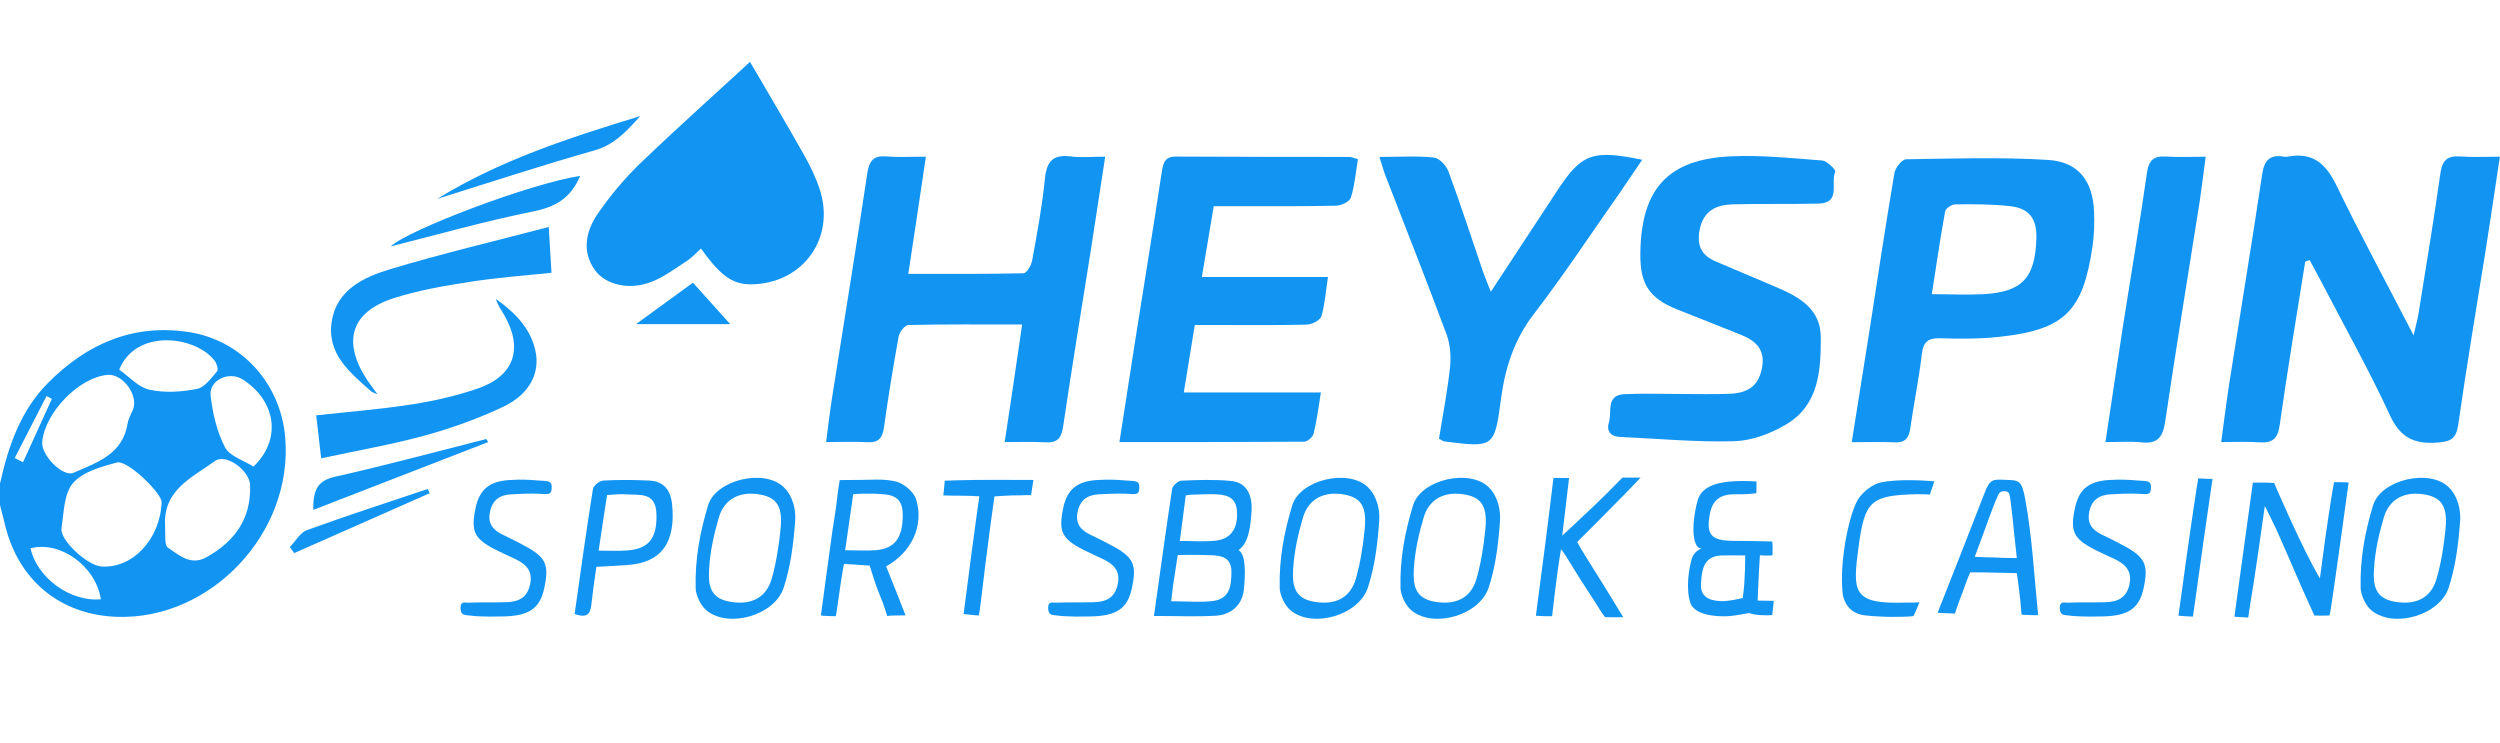 <svg width="202" height="60" viewBox="0 0 202 60" fill="none" xmlns="http://www.w3.org/2000/svg" xmlns:xlink="http://www.w3.org/1999/xlink">
	<desc>
			Created with Pixso.
	</desc>
	<defs>
		<clipPath id="clip47_2871">
			<rect id="Name=HeySpin, State=Default, Size=Big" width="202" height="60" fill="white" fill-opacity="0"/>
		</clipPath>
	</defs>
	<rect id="Name=HeySpin, State=Default, Size=Big" width="202" height="60" fill="#FFFFFF" fill-opacity="0"/>
	<g clip-path="url(#clip47_2871)">
		<path id="Vector" d="M0 39.07C0.67 36.07 1.65 33.19 3.87 30.95C6.99 27.8 10.71 26.16 15.18 26.82C19.52 27.46 22.7 30.99 23.05 35.41C23.67 43.07 17.04 50.1 9.44 49.84C4.85 49.68 1.46 46.87 0.39 42.35C0.27 41.83 0.13 41.33 0 40.81C0 40.23 0 39.65 0 39.07ZM13.06 40.58C13.08 39.86 10.3 37.15 9.46 37.37C8.19 37.7 6.69 38.12 5.9 39.03C5.16 39.89 5.16 41.43 4.97 42.69C4.82 43.63 7.04 45.67 8.16 45.77C10.69 45.97 12.94 43.59 13.06 40.58ZM20.21 39.29C20.27 38.09 18.28 36.59 17.37 37.25C15.52 38.59 13.16 39.58 13.34 42.51C13.38 43.12 13.26 44.06 13.58 44.26C14.48 44.85 15.41 45.75 16.71 45.01C18.94 43.75 20.27 41.96 20.21 39.29ZM3.41 35.71C3.31 36.78 5.09 38.58 5.94 38.2C7.84 37.37 9.93 36.71 10.32 34.18C10.38 33.81 10.59 33.47 10.74 33.11C11.22 31.96 9.93 30.19 8.7 30.29C6.4 30.48 3.63 33.32 3.41 35.71ZM20.48 37.7C22.76 35.52 22.33 32.43 19.63 30.67C18.52 29.95 16.87 30.7 17.02 31.98C17.18 33.4 17.53 34.89 18.18 36.14C18.57 36.88 19.72 37.21 20.48 37.7ZM9.63 29.87C10.46 30.45 11.2 31.31 12.08 31.49C13.32 31.76 14.67 31.67 15.93 31.42C16.54 31.3 17.07 30.54 17.55 29.99C17.66 29.86 17.51 29.36 17.34 29.14C15.77 27.12 10.98 26.53 9.63 29.87ZM8.15 48.42C7.73 45.72 4.85 43.68 2.47 44.3C2.97 46.66 5.67 48.66 8.15 48.42ZM1.19 37.01C1.41 37.12 1.64 37.23 1.86 37.35C2.64 35.64 3.41 33.93 4.19 32.23C4.05 32.15 3.9 32.08 3.76 32C2.91 33.67 2.05 35.34 1.19 37.01Z" fill="#1294F2" fill-opacity="1" fill-rule="nonzero"/>
		<path id="Vector" d="M186.26 21.15C185.56 25.55 184.82 29.93 184.2 34.34C184.04 35.49 183.59 35.81 182.53 35.74C181.58 35.67 180.63 35.72 179.47 35.72C179.72 33.92 179.91 32.31 180.17 30.69C181.04 25.14 181.96 19.6 182.79 14.04C182.96 12.96 183.4 12.48 184.48 12.65C184.62 12.68 184.77 12.68 184.91 12.65C186.89 12.28 187.94 13.25 188.79 14.99C190.7 18.94 192.8 22.8 195.02 27.1C195.21 26.25 195.35 25.78 195.42 25.31C196.03 21.53 196.65 17.76 197.19 13.97C197.34 12.93 197.77 12.57 198.79 12.64C199.77 12.72 200.78 12.66 201.99 12.66C201.58 15.35 201.22 17.83 200.83 20.29C200.08 24.97 199.29 29.65 198.62 34.35C198.45 35.49 197.97 35.68 196.94 35.76C195.11 35.89 193.96 35.41 193.11 33.56C191.43 29.92 189.46 26.42 187.61 22.86C187.29 22.24 186.94 21.63 186.62 21.01C186.5 21.06 186.38 21.11 186.26 21.15Z" fill="#1294F2" fill-opacity="1" fill-rule="nonzero"/>
		<path id="Vector" d="M74.81 12.66C74.33 15.92 73.88 18.92 73.39 22.13C76.6 22.13 79.66 22.15 82.71 22.08C82.95 22.07 83.33 21.44 83.4 21.04C83.8 18.85 84.21 16.66 84.43 14.44C84.57 13.03 85.09 12.46 86.51 12.64C87.35 12.75 88.21 12.66 89.3 12.66C88.89 15.37 88.5 17.89 88.11 20.4C87.37 25.09 86.59 29.77 85.9 34.47C85.76 35.46 85.39 35.8 84.43 35.74C83.44 35.68 82.44 35.72 81.18 35.72C81.67 32.49 82.12 29.45 82.59 26.22C79.4 26.22 76.39 26.19 73.39 26.26C73.11 26.27 72.68 26.83 72.61 27.19C72.17 29.62 71.77 32.05 71.43 34.5C71.31 35.39 70.99 35.79 70.07 35.73C69.03 35.67 67.98 35.72 66.75 35.72C66.93 34.35 67.06 33.2 67.24 32.07C68.19 26.04 69.18 20.02 70.08 13.98C70.24 12.94 70.63 12.55 71.65 12.64C72.58 12.72 73.53 12.66 74.81 12.66Z" fill="#1294F2" fill-opacity="1" fill-rule="nonzero"/>
		<path id="Vector" d="M90.45 35.72C90.9 32.79 91.31 30.17 91.72 27.55C92.45 22.96 93.19 18.38 93.89 13.78C94.01 13.05 94.21 12.64 95.03 12.65C99.69 12.68 104.35 12.67 109.01 12.68C109.19 12.68 109.36 12.77 109.72 12.86C109.55 13.92 109.46 14.97 109.15 15.97C109.05 16.29 108.38 16.61 107.96 16.62C105.23 16.68 102.49 16.66 99.75 16.66C99.24 16.66 98.71 16.66 98.07 16.66C97.75 18.56 97.45 20.35 97.11 22.38C100.52 22.38 103.79 22.38 107.3 22.38C107.11 23.62 107.05 24.63 106.76 25.57C106.65 25.89 105.99 26.22 105.56 26.23C103.12 26.29 100.67 26.26 98.22 26.26C97.71 26.26 97.19 26.26 96.54 26.26C96.24 28.08 95.97 29.78 95.65 31.71C99.39 31.71 102.95 31.71 106.73 31.71C106.52 32.99 106.39 34.02 106.14 35.04C106.07 35.31 105.64 35.69 105.37 35.69C100.49 35.72 95.6 35.72 90.45 35.72Z" fill="#1294F2" fill-opacity="1" fill-rule="nonzero"/>
		<path id="Vector" d="M149.62 35.73C150.12 32.54 150.59 29.64 151.05 26.74C151.71 22.48 152.35 18.23 153.07 13.98C153.14 13.55 153.68 12.88 154 12.87C157.83 12.81 161.67 12.69 165.49 12.92C167.95 13.08 169.1 14.63 169.2 17.11C169.24 18.03 169.21 18.96 169.08 19.87C168.31 25.17 166.82 26.65 161.52 27.22C159.95 27.39 158.35 27.38 156.77 27.33C155.83 27.31 155.41 27.58 155.29 28.58C155.05 30.6 154.64 32.59 154.35 34.61C154.24 35.44 153.9 35.79 153.05 35.74C151.97 35.69 150.88 35.73 149.62 35.73ZM156.09 23.77C157.61 23.77 158.93 23.84 160.25 23.77C163.39 23.6 164.45 22.46 164.54 19.24C164.58 17.68 163.97 16.83 162.43 16.66C160.96 16.49 159.48 16.5 157.99 16.51C157.71 16.51 157.21 16.83 157.17 17.07C156.77 19.24 156.46 21.42 156.09 23.77Z" fill="#1294F2" fill-opacity="1" fill-rule="nonzero"/>
		<path id="Vector" d="M60.6 5C62.05 7.48 63.53 9.97 64.95 12.49C65.47 13.4 65.94 14.38 66.26 15.38C67.45 19.18 65 22.71 61.06 22.96C59.32 23.08 58.34 22.46 56.64 20.08C56.25 20.43 55.91 20.82 55.49 21.09C54.57 21.69 53.67 22.36 52.67 22.76C50.88 23.48 48.92 23.03 48.05 21.8C46.99 20.29 47.35 18.68 48.27 17.31C49.27 15.85 50.43 14.46 51.7 13.23C54.61 10.43 57.63 7.74 60.6 5Z" fill="#1294F2" fill-opacity="1" fill-rule="nonzero"/>
		<path id="Vector" d="M135.57 31.83C136.96 31.83 138.36 31.87 139.75 31.82C141.38 31.75 142.13 31.07 142.38 29.67C142.63 28.23 141.85 27.52 140.66 27.05C138.95 26.37 137.27 25.69 135.56 25.02C133.27 24.11 132.51 22.98 132.54 20.48C132.6 15.26 134.76 12.85 139.91 12.63C142.34 12.52 144.8 12.78 147.24 12.97C147.63 13 148.35 13.74 148.29 13.87C147.88 14.75 148.78 16.4 146.96 16.45C144.65 16.51 142.35 16.45 140.04 16.51C138.71 16.54 137.64 16.99 137.33 18.57C137.09 19.83 137.47 20.63 138.62 21.12C140.3 21.84 141.98 22.54 143.66 23.26C145.45 24.03 147.11 25.01 147.12 27.25C147.13 29.95 146.96 32.74 144.31 34.3C143.07 35.04 141.54 35.61 140.12 35.65C137.07 35.74 134 35.44 130.94 35.31C130.11 35.27 129.78 34.84 130.01 34.08C130.25 33.26 129.75 31.93 131.23 31.85C132.67 31.78 134.11 31.83 135.56 31.83C135.57 31.84 135.57 31.83 135.57 31.83Z" fill="#1294F2" fill-opacity="1" fill-rule="nonzero"/>
		<path id="Vector" d="M111.46 12.68C113.11 12.68 114.5 12.58 115.87 12.73C116.31 12.78 116.88 13.4 117.05 13.89C118.04 16.57 118.91 19.29 119.84 21.99C119.99 22.43 120.18 22.86 120.46 23.57C121.99 21.25 123.38 19.13 124.77 17.01C125.09 16.53 125.41 16.04 125.72 15.56C127.77 12.41 128.61 12.07 132.69 12.91C132.04 13.87 131.44 14.76 130.83 15.65C128.55 18.89 126.37 22.2 123.96 25.34C122.36 27.41 121.62 29.68 121.28 32.23C120.76 36.18 120.69 36.17 116.72 35.67C116.63 35.66 116.54 35.59 116.27 35.45C116.57 33.58 116.95 31.65 117.16 29.7C117.25 28.83 117.19 27.85 116.89 27.04C115.29 22.73 113.6 18.46 111.94 14.18C111.79 13.79 111.68 13.38 111.46 12.68Z" fill="#1294F2" fill-opacity="1" fill-rule="nonzero"/>
		<path id="Vector" d="M178.22 12.66C178.04 14.03 177.9 15.17 177.73 16.31C176.79 22.24 175.82 28.17 174.94 34.11C174.75 35.38 174.27 35.89 173 35.74C172.12 35.65 171.21 35.72 170.12 35.72C170.63 32.38 171.08 29.29 171.56 26.19C172.2 22.13 172.89 18.06 173.47 13.99C173.62 12.92 174.04 12.58 175.05 12.65C176.03 12.72 177.04 12.66 178.22 12.66Z" fill="#1294F2" fill-opacity="1" fill-rule="nonzero"/>
		<path id="Vector" d="M30.5 31.86C30.24 31.74 30.1 31.71 30 31.63C28.29 30.12 26.4 28.6 26.8 26C27.18 23.45 29.35 22.41 31.46 21.77C35.67 20.5 39.95 19.49 44.34 18.34C44.42 19.81 44.49 20.9 44.56 22.04C42.36 22.27 40.16 22.43 37.99 22.77C35.92 23.09 33.82 23.45 31.82 24.09C28.34 25.2 27.63 27.61 29.67 30.71C29.91 31.07 30.17 31.39 30.5 31.86Z" fill="#1294F2" fill-opacity="1" fill-rule="nonzero"/>
		<path id="Vector" d="M25.95 37.03C25.8 35.73 25.68 34.69 25.55 33.56C28.19 33.27 30.76 33.07 33.31 32.67C35.1 32.39 36.9 31.98 38.61 31.39C41.58 30.36 42.3 28.15 40.72 25.42C40.47 25.01 40.21 24.62 40.06 24.15C41.54 25.21 42.82 26.43 43.25 28.29C43.67 30.09 42.82 31.83 40.7 32.85C38.67 33.81 36.53 34.58 34.37 35.18C31.65 35.92 28.86 36.41 25.95 37.03Z" fill="#1294F2" fill-opacity="1" fill-rule="nonzero"/>
		<path id="Vector" d="M93.24 49.77C93.75 46.18 94.2 42.84 94.71 39.5C94.76 39.24 95.18 38.85 95.44 38.84C96.78 38.78 98.13 38.73 99.46 38.86C100.82 38.99 101.22 40.12 101.12 41.41C101.03 42.58 100.9 43.87 100.07 44.45C100.71 44.8 100.62 46.51 100.5 47.67C100.36 48.91 99.46 49.67 98.24 49.75C96.68 49.84 95.1 49.77 93.24 49.77ZM94.63 48.58C95.78 48.58 97 48.69 98.02 48.56C99.37 48.37 99.5 47.34 99.5 46.14C99.46 45.01 98.67 44.89 97.8 44.86C96.37 44.8 95.16 44.85 95.16 44.85C95.16 44.85 94.99 45.92 94.79 47.26L94.63 48.58ZM95.33 43.71C96.39 43.71 97.29 43.78 98.18 43.69C99.43 43.57 100.03 42.73 99.95 41.34C99.88 40.06 98.98 39.96 98.02 39.93C97.54 39.92 97.05 39.96 96.58 39.96C96.25 39.95 95.81 40.03 95.81 40.03C95.81 40.03 95.48 42.55 95.33 43.71Z" fill="#1294F2" fill-opacity="1" fill-rule="nonzero"/>
		<path id="Vector" d="M182.92 41.43C182.73 42.76 182.23 46.4 181.81 48.87C181.74 49.25 181.74 49.39 181.66 49.9C181.49 49.9 180.84 49.84 180.54 49.83C181.04 46.3 181.53 42.53 182.03 39C183.29 38.97 183.75 39.03 183.75 39.03C183.75 39.03 186.08 44.47 187.45 46.73C187.65 45.29 187.83 43.78 188.05 42.34C188.25 41.07 188.38 40.04 188.59 38.96C188.96 38.97 189.46 38.95 189.77 38.99C189.3 42.37 188.84 45.76 188.34 49.14C188.3 49.38 188.23 49.73 188.23 49.73C188.23 49.73 187.42 49.76 187 49.73C186.02 47.64 184.87 44.87 183.92 42.76C183.7 42.28 183.23 41.35 183 40.88C182.98 41 182.94 41.32 182.92 41.43Z" fill="#1294F2" fill-opacity="1" fill-rule="nonzero"/>
		<path id="Vector" d="M71.6 45.76C72.13 47.09 72.69 48.48 73.17 49.72C72.82 49.73 71.84 49.72 71.69 49.78C71.57 49.44 71.48 49.1 71.33 48.69C71.04 47.94 70.86 47.58 70.62 46.8C70.53 46.53 70.27 45.7 70.27 45.7L68.19 45.56C68.19 45.56 68.03 46.42 67.94 47.06C67.84 47.67 67.78 48.25 67.68 48.86C67.61 49.27 67.62 49.38 67.53 49.79C67.33 49.77 66.48 49.79 66.33 49.72C66.64 47.44 66.94 45.17 67.26 42.89C67.39 41.99 67.57 41.01 67.66 40.1C67.72 39.53 67.85 38.79 67.85 38.79C67.85 38.79 68.6 38.78 69.12 38.78C70.37 38.79 71.35 38.65 72.4 38.91C73.04 39.07 73.85 39.75 74.03 40.37C74.67 42.48 73.65 44.63 71.6 45.76ZM68.29 44.46C69.22 44.46 69.97 44.51 70.72 44.46C72.31 44.34 72.96 43.44 72.94 41.56C72.93 39.89 71.77 39.96 70.66 39.89C70.33 39.88 70.03 39.89 69.64 39.89C69.33 39.9 68.94 39.93 68.94 39.93C68.94 39.93 68.49 43.05 68.29 44.46Z" fill="#1294F2" fill-opacity="1" fill-rule="nonzero"/>
		<path id="Vector" d="M64.25 42.08C64.11 44.05 63.85 45.9 63.32 47.49C62.6 49.69 58.96 50.78 57.13 49.36C56.63 48.97 56.22 48.11 56.21 47.52C56.15 45.11 56.57 42.97 57.21 40.84C57.84 38.75 61.78 37.84 63.33 39.37C64.06 40.07 64.32 41.18 64.25 42.08ZM57.3 45.93C57.22 47.16 57.31 48.3 58.88 48.6C60.65 48.94 61.91 48.35 62.37 46.71C62.73 45.42 62.94 44.06 63.07 42.73C63.25 40.93 62.77 40.23 61.48 39.97C59.82 39.65 58.53 40.28 58.08 41.82C57.69 43.16 57.38 44.53 57.3 45.93Z" fill="#1294F2" fill-opacity="1" fill-rule="nonzero"/>
		<path id="Vector" d="M143.22 44.87C142.89 44.92 142.2 44.87 142.2 44.87C142.2 44.86 142.15 45.77 142.11 46.44C142.07 47.03 142.02 48.53 142.02 48.53C142.02 48.53 142.64 48.53 143.32 48.55C143.3 48.7 143.22 49.53 143.2 49.69C142.77 49.76 141.64 49.7 141.34 49.53C140.88 49.61 140.17 49.76 139.59 49.79C138.47 49.84 136.92 49.65 136.58 48.72C136.21 47.57 136.45 45.98 136.7 45.14C136.81 44.77 137.15 44.4 137.5 44.33C137.35 44.3 137.21 44.26 137.12 44.13C136.57 43.28 136.92 41.3 137.17 40.43C137.53 39.18 139 38.73 141.92 38.9C141.94 39.17 141.91 39.86 141.91 39.86C141.91 39.86 141.73 39.87 141.55 39.89C141.03 39.96 140.49 39.92 139.96 39.94C138.99 39.98 138.38 40.43 138.17 41.46C137.84 43.16 138.21 43.67 139.95 43.7C141 43.71 142.13 43.72 143.18 43.75C143.24 43.77 143.23 44.54 143.22 44.87ZM141.01 44.88C140.2 44.88 139.67 44.87 139.11 44.88C137.65 44.94 137.52 46 137.44 47.12C137.36 48.22 138.08 48.52 139.02 48.57C139.66 48.61 140.81 48.32 140.81 48.32C140.81 48.32 140.9 47.72 140.94 47.13C140.98 46.45 141.01 45.89 141.01 44.88Z" fill="#1294F2" fill-opacity="1" fill-rule="nonzero"/>
		<path id="Vector" d="M156.56 49.51C157.83 46.28 159.11 43.05 160.36 39.82C160.79 38.7 161.02 38.73 162 38.77C163.12 38.81 163.35 38.75 163.64 40.34C164.2 43.37 164.37 46.64 164.68 49.7C164.47 49.73 163.7 49.68 163.34 49.67C163.3 49.28 163.3 49.1 163.25 48.61C163.12 47.4 162.96 46.31 162.96 46.31C162.96 46.31 161.66 46.28 160.33 46.25C159.77 46.24 159.19 46.25 159.19 46.25C159.19 46.25 158.92 46.84 158.72 47.47C158.55 47.96 158.43 48.21 158.27 48.67C158.11 49.1 158.05 49.28 157.96 49.58C157.71 49.55 156.81 49.55 156.56 49.51ZM162.96 45.09C162.73 43.16 162.49 40.23 162.34 39.88C162.24 39.64 161.79 39.64 161.59 39.79C161.34 39.96 160.27 43.15 159.56 44.99C160.19 45.03 160.64 45.03 161.04 45.04C161.6 45.07 162.13 45.09 162.96 45.09Z" fill="#1294F2" fill-opacity="1" fill-rule="nonzero"/>
		<path id="Vector" d="M46.43 49.61C46.91 46.19 47.38 42.84 47.91 39.51C47.95 39.23 48.44 38.85 48.75 38.83C49.98 38.76 51.24 38.77 52.48 38.83C53.61 38.89 54.17 39.57 54.3 40.71C54.63 43.81 53.45 45.47 50.71 45.65C49.59 45.73 48.19 45.8 48.19 45.8C48.19 45.8 48 47.01 47.82 48.53C47.73 49.27 47.74 50.08 46.43 49.61ZM48.37 44.49C49.27 44.49 49.93 44.53 50.6 44.48C52.41 44.38 53.11 43.51 53.04 41.51C52.98 39.7 51.63 40.03 50.53 39.94C50.06 39.9 49.59 39.97 49.05 40C48.82 41.46 48.62 42.83 48.37 44.49Z" fill="#1294F2" fill-opacity="1" fill-rule="nonzero"/>
		<path id="Vector" d="M129.69 49.87C129.34 49.43 129.11 48.98 128.76 48.46C127.81 47.01 127.48 46.49 126.65 45.13C126.62 45.08 126.28 44.53 126.13 44.38C125.79 46.29 125.41 49.79 125.41 49.79C125.41 49.79 124.58 49.8 124.1 49.75C124.35 47.83 124.59 45.94 124.84 44.09C125.03 42.65 125.52 38.62 125.52 38.62C125.52 38.62 125.67 38.61 126.15 38.62C126.33 38.62 126.59 38.62 126.78 38.62C126.61 40.03 126.41 41.74 126.23 43.28C128.69 40.98 129.19 40.54 131.09 38.59C131.48 38.59 132.17 38.59 132.56 38.59C131.3 39.95 127.44 43.79 127.44 43.79C127.44 43.79 127.6 44.12 128.03 44.81C129 46.35 130.22 48.31 131.16 49.87C130.84 49.88 130.35 49.87 129.69 49.87Z" fill="#1294F2" fill-opacity="1" fill-rule="nonzero"/>
		<path id="Vector" d="M39.48 49.82C39.16 49.8 38.48 49.82 37.82 49.72C37.59 49.68 37.21 49.75 37.21 49.11C37.21 48.53 37.62 48.71 37.84 48.7C38.84 48.65 39.85 48.69 40.86 48.66C41.86 48.64 42.62 48.32 42.84 47.18C43.06 46.08 42.46 45.56 41.61 45.16C41.1 44.92 40.57 44.68 40.05 44.42C38.31 43.53 38.04 42.95 38.42 41.08C38.74 39.53 39.55 38.86 41.28 38.78C41.99 38.74 42.72 38.75 43.43 38.82C44.16 38.89 44.58 38.77 44.58 39.36C44.58 40.08 44.23 39.92 43.46 39.89C42.75 39.87 42.03 39.9 41.31 39.94C40.41 39.99 39.79 40.37 39.59 41.37C39.39 42.33 39.86 42.83 40.61 43.2C41.04 43.41 41.48 43.62 41.9 43.84C44.1 44.95 44.41 45.49 43.98 47.5C43.63 49.18 42.74 49.79 40.53 49.81C40.31 49.82 40.07 49.82 39.48 49.82Z" fill="#1294F2" fill-opacity="1" fill-rule="nonzero"/>
		<path id="Vector" d="M168.7 49.82C168.38 49.8 167.7 49.82 167.04 49.72C166.81 49.68 166.43 49.75 166.43 49.11C166.43 48.53 166.84 48.71 167.06 48.7C168.06 48.65 169.07 48.69 170.09 48.66C171.09 48.64 171.84 48.32 172.07 47.18C172.28 46.08 171.68 45.56 170.84 45.16C170.32 44.92 169.79 44.68 169.27 44.42C167.54 43.53 167.26 42.95 167.65 41.08C167.97 39.53 168.77 38.86 170.5 38.78C171.22 38.74 171.94 38.75 172.65 38.82C173.39 38.89 173.8 38.77 173.8 39.36C173.8 40.08 173.46 39.92 172.69 39.89C171.97 39.87 171.25 39.9 170.54 39.94C169.64 39.99 169.01 40.37 168.81 41.37C168.62 42.33 169.08 42.83 169.83 43.2C170.27 43.41 170.7 43.62 171.12 43.84C173.32 44.95 173.63 45.49 173.21 47.5C172.85 49.18 171.96 49.79 169.76 49.81C169.52 49.82 169.29 49.82 168.7 49.82Z" fill="#1294F2" fill-opacity="1" fill-rule="nonzero"/>
		<path id="Vector" d="M86.96 49.82C86.64 49.8 85.96 49.82 85.3 49.72C85.07 49.68 84.69 49.75 84.69 49.11C84.69 48.53 85.1 48.71 85.32 48.7C86.32 48.65 87.33 48.69 88.34 48.66C89.35 48.64 90.1 48.32 90.32 47.18C90.54 46.08 89.94 45.56 89.09 45.16C88.58 44.92 88.05 44.68 87.53 44.42C85.79 43.53 85.52 42.95 85.9 41.08C86.22 39.53 87.03 38.86 88.76 38.78C89.48 38.74 90.2 38.75 90.91 38.82C91.64 38.89 92.06 38.77 92.06 39.36C92.06 40.08 91.71 39.92 90.94 39.89C90.23 39.87 89.51 39.9 88.79 39.94C87.89 39.99 87.27 40.37 87.07 41.37C86.87 42.33 87.34 42.83 88.09 43.2C88.52 43.41 88.96 43.62 89.38 43.84C91.58 44.95 91.89 45.49 91.46 47.5C91.11 49.18 90.22 49.79 88.01 49.81C87.78 49.82 87.55 49.82 86.96 49.82Z" fill="#1294F2" fill-opacity="1" fill-rule="nonzero"/>
		<path id="Vector" d="M156.3 38.89C156.11 39.41 155.94 39.96 155.94 39.96C155.94 39.96 155.11 39.92 154.87 39.93C151.15 40.03 150.68 40.44 150.17 44.19C149.69 47.83 149.66 48.83 153.94 48.69C154.23 48.68 154.59 48.71 155.09 48.66C154.84 49.34 154.6 49.78 154.6 49.78C153.82 49.88 151.93 49.87 150.67 49.72C149.58 49.59 148.96 48.83 148.87 47.8C148.64 45.23 149.41 41.58 150.11 40.38C150.44 39.82 151.27 39.11 152.01 38.97C153.28 38.72 155.14 38.79 156.3 38.89Z" fill="#1294F2" fill-opacity="1" fill-rule="nonzero"/>
		<path id="Vector" d="M77.86 49.61C78.07 48.03 78.27 46.42 78.48 44.85C78.68 43.32 78.89 41.8 79.13 40.1C78.05 40.03 77.23 40.07 76.22 40.03C76.24 39.8 76.33 39.02 76.34 38.84C76.79 38.82 76.86 38.83 77.2 38.81C79.35 38.75 81.35 38.78 83.5 38.78C83.47 38.99 83.35 39.72 83.31 40C83 40.01 82.96 40 82.54 40.02C81.64 40.01 80.35 40.11 80.35 40.11C80.35 40.11 80.21 41.1 80.04 42.35C79.76 44.46 79.49 46.6 79.24 48.72C79.18 49.21 79.14 49.51 79.09 49.73C78.83 49.73 78.16 49.64 77.86 49.61Z" fill="#1294F2" fill-opacity="1" fill-rule="nonzero"/>
		<path id="Vector" d="M46.88 14.21C46.14 15.95 44.97 16.69 43.19 17.06C39.22 17.86 35.3 18.97 31.57 19.91C32.97 18.58 42.82 14.83 46.88 14.21Z" fill="#1294F2" fill-opacity="1" fill-rule="nonzero"/>
		<path id="Vector" d="M35.32 16.07C40.33 12.99 45.82 11.18 51.73 9.38C50.52 10.74 49.57 11.71 48.04 12.15C43.79 13.35 39.62 14.73 35.32 16.07Z" fill="#1294F2" fill-opacity="1" fill-rule="nonzero"/>
		<path id="Vector" d="M39.44 35.72C34.8 37.52 30.15 39.33 25.31 41.2C25.29 39.49 25.72 38.83 27.07 38.52C31.17 37.6 35.23 36.5 39.3 35.47C39.34 35.55 39.39 35.64 39.44 35.72Z" fill="#1294F2" fill-opacity="1" fill-rule="nonzero"/>
		<path id="Vector" d="M59 26.19C56.47 26.19 53.93 26.19 51.39 26.19C52.99 25.02 54.56 23.89 55.99 22.84C56.91 23.86 57.91 24.98 59 26.19Z" fill="#1294F2" fill-opacity="1" fill-rule="nonzero"/>
		<path id="Vector" d="M176.02 49.75C176.47 46.4 176.97 42.83 177.48 39.49C177.52 39.19 177.58 38.97 177.62 38.65C177.93 38.67 178.51 38.7 178.77 38.7C178.27 42.08 177.86 45.02 177.39 48.41C177.34 48.76 177.26 49.37 177.19 49.82C177 49.82 176.28 49.78 176.02 49.75Z" fill="#1294F2" fill-opacity="1" fill-rule="nonzero"/>
		<path id="Vector" d="M34.72 39.85C31.08 41.46 27.43 43.08 23.77 44.69C23.66 44.53 23.55 44.37 23.42 44.2C23.88 43.73 24.25 43.03 24.81 42.83C28.03 41.66 31.31 40.6 34.56 39.51C34.62 39.62 34.67 39.74 34.72 39.85Z" fill="#1294F2" fill-opacity="1" fill-rule="nonzero"/>
		<path id="Vector" d="M111.44 42.08C111.31 44.05 111.05 45.9 110.52 47.49C109.79 49.69 106.15 50.78 104.33 49.36C103.83 48.97 103.42 48.11 103.4 47.52C103.34 45.11 103.77 42.97 104.41 40.84C105.04 38.75 108.97 37.84 110.53 39.37C111.25 40.07 111.51 41.18 111.44 42.08ZM104.49 45.93C104.41 47.16 104.51 48.3 106.07 48.6C107.85 48.94 109.11 48.35 109.57 46.71C109.93 45.42 110.14 44.06 110.27 42.73C110.44 40.93 109.97 40.23 108.68 39.97C107.02 39.65 105.73 40.28 105.28 41.82C104.88 43.16 104.58 44.53 104.49 45.93Z" fill="#1294F2" fill-opacity="1" fill-rule="nonzero"/>
		<path id="Vector" d="M121.2 42.08C121.07 44.05 120.81 45.9 120.28 47.49C119.55 49.69 115.91 50.78 114.09 49.36C113.59 48.97 113.18 48.11 113.16 47.52C113.1 45.11 113.53 42.97 114.17 40.84C114.8 38.75 118.73 37.84 120.29 39.37C121.01 40.07 121.26 41.18 121.2 42.08ZM114.24 45.93C114.17 47.16 114.26 48.3 115.83 48.6C117.6 48.94 118.86 48.35 119.32 46.71C119.68 45.42 119.89 44.06 120.02 42.73C120.19 40.93 119.72 40.23 118.43 39.97C116.77 39.65 115.48 40.28 115.03 41.82C114.63 43.16 114.33 44.53 114.24 45.93Z" fill="#1294F2" fill-opacity="1" fill-rule="nonzero"/>
		<path id="Vector" d="M198.78 42.08C198.64 44.05 198.38 45.9 197.85 47.49C197.13 49.69 193.49 50.78 191.66 49.36C191.16 48.97 190.76 48.11 190.74 47.52C190.68 45.11 191.1 42.97 191.74 40.84C192.37 38.75 196.31 37.84 197.86 39.37C198.58 40.07 198.84 41.18 198.78 42.08ZM191.82 45.93C191.74 47.16 191.84 48.3 193.4 48.6C195.17 48.94 196.44 48.35 196.89 46.71C197.26 45.42 197.47 44.06 197.6 42.73C197.77 40.93 197.29 40.23 196 39.97C194.34 39.65 193.06 40.28 192.61 41.82C192.21 43.16 191.91 44.53 191.82 45.93Z" fill="#1294F2" fill-opacity="1" fill-rule="nonzero"/>
	</g>
</svg>